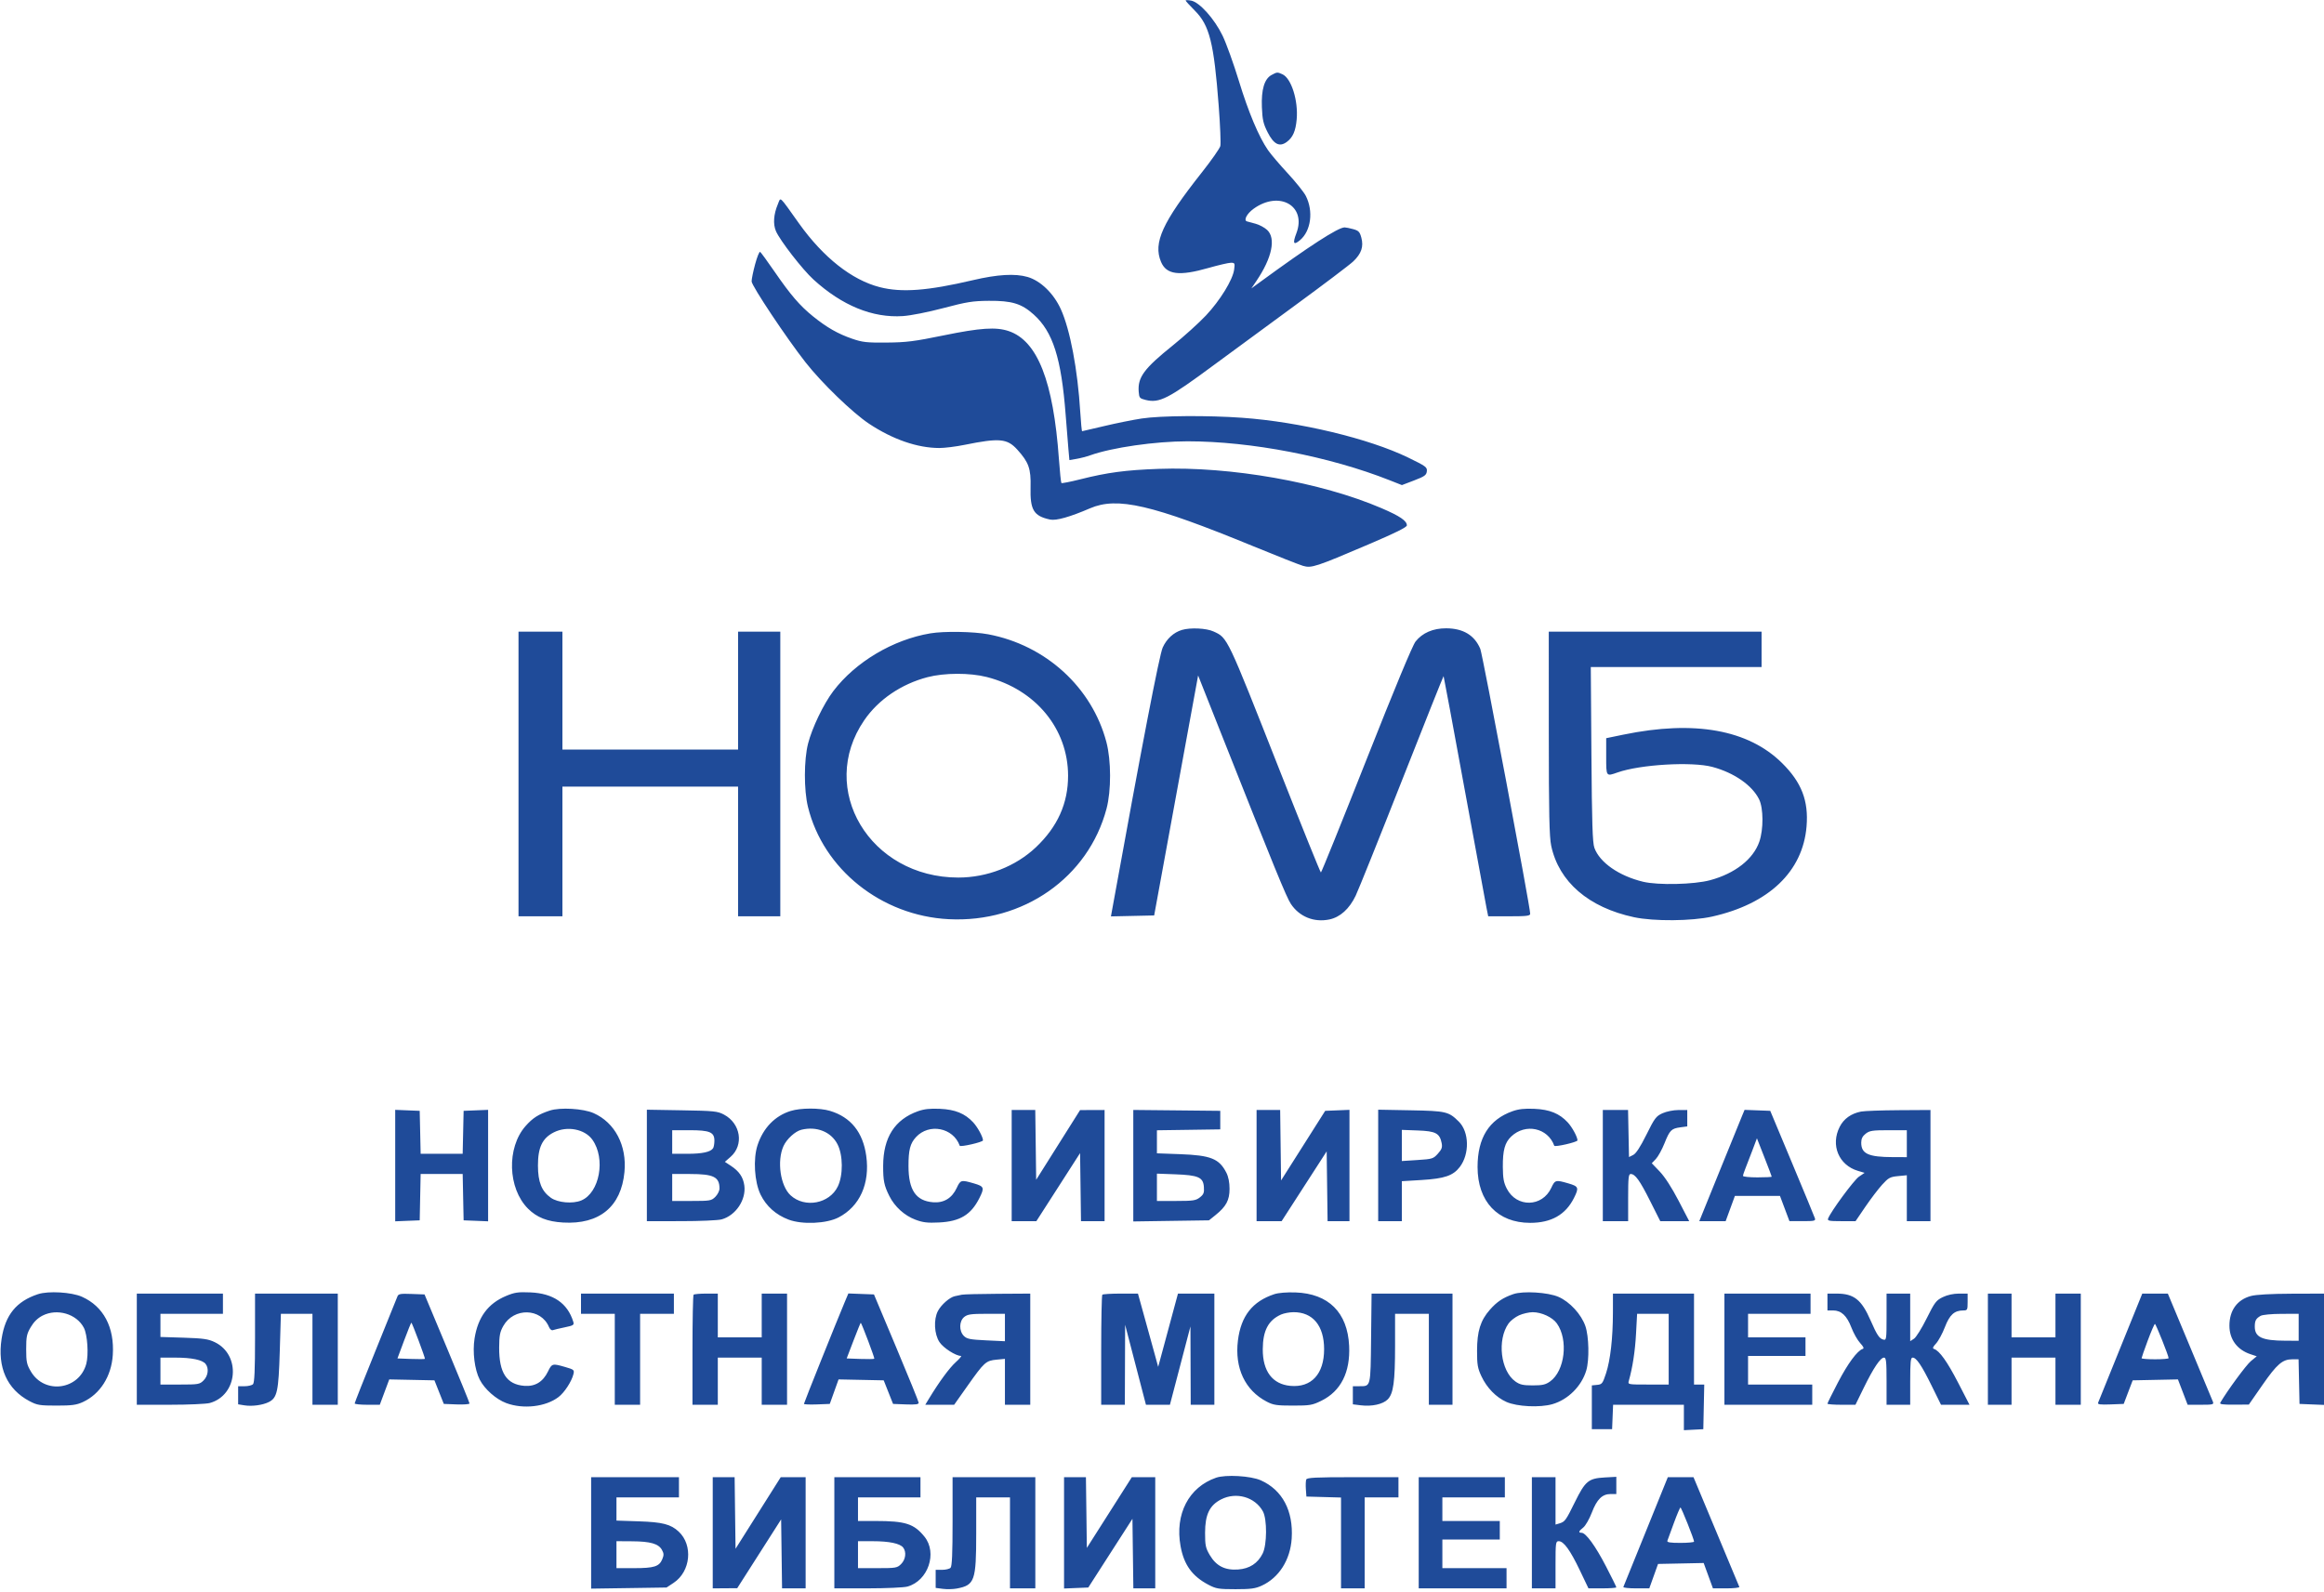 <?xml version="1.0" encoding="UTF-8"?> <svg xmlns="http://www.w3.org/2000/svg" width="181" height="124" viewBox="0 0 181 124" fill="none"><g clip-path="url(#clip0_180_138)"><path fill-rule="evenodd" clip-rule="evenodd" d="M92.341 0.041C92.341 0.081 92.662 0.433 93.052 0.823C94.201 1.969 94.543 3.329 94.916 8.241C95.033 9.778 95.09 11.189 95.043 11.377C94.996 11.564 94.347 12.491 93.6 13.436C90.523 17.331 89.801 18.914 90.423 20.398C90.843 21.401 91.834 21.529 94.121 20.874C94.899 20.652 95.683 20.47 95.863 20.47C96.17 20.47 96.186 20.503 96.119 21C96.012 21.799 95.026 23.403 93.92 24.58C93.377 25.157 92.218 26.204 91.345 26.907C89.1 28.713 88.602 29.387 88.685 30.506C88.721 30.997 88.758 31.041 89.225 31.156C90.302 31.421 90.97 31.078 94.578 28.409C95.771 27.526 98.583 25.46 100.826 23.819C103.069 22.177 105.125 20.623 105.395 20.365C106.029 19.759 106.214 19.215 106.025 18.515C105.903 18.062 105.814 17.968 105.393 17.851C105.124 17.777 104.823 17.715 104.725 17.715C104.22 17.713 101.967 19.17 98.09 22.008L97.459 22.469L97.857 21.882C99.069 20.09 99.389 18.565 98.688 17.913C98.489 17.728 98.09 17.512 97.8 17.433C97.511 17.355 97.205 17.271 97.12 17.248C96.834 17.169 97.108 16.644 97.632 16.265C99.64 14.814 101.781 16.041 100.964 18.175C100.66 18.969 100.746 19.131 101.249 18.709C102.107 17.989 102.308 16.447 101.698 15.256C101.551 14.968 100.918 14.178 100.291 13.5C99.664 12.823 98.975 12.014 98.759 11.702C98.041 10.665 97.237 8.753 96.486 6.298C96.078 4.963 95.509 3.383 95.222 2.787C94.59 1.473 93.423 0.17 92.769 0.047C92.534 0.003 92.341 0 92.341 0.041ZM99.029 5.843C98.475 6.143 98.225 6.979 98.28 8.354C98.319 9.325 98.391 9.64 98.721 10.295C99.2 11.243 99.651 11.474 100.215 11.059C100.69 10.708 100.906 10.218 100.989 9.307C101.122 7.843 100.574 6.102 99.882 5.787C99.487 5.608 99.459 5.609 99.029 5.843ZM60.58 15.913C60.251 16.692 60.197 17.453 60.431 18.002C60.738 18.723 62.497 20.994 63.353 21.774C65.585 23.809 67.96 24.781 70.319 24.624C70.936 24.583 72.257 24.322 73.475 24C75.299 23.518 75.757 23.445 77.017 23.435C78.805 23.421 79.559 23.65 80.502 24.496C82.008 25.846 82.659 27.896 82.999 32.345C83.076 33.355 83.172 34.555 83.213 35.012L83.288 35.841L83.834 35.749C84.134 35.699 84.617 35.573 84.908 35.47C86.623 34.861 89.977 34.379 92.494 34.379C97.423 34.379 103.54 35.558 108.228 37.412L109.185 37.79L110.136 37.427C110.952 37.115 111.092 37.015 111.126 36.718C111.164 36.397 111.06 36.32 109.679 35.649C106.619 34.162 101.222 32.867 96.742 32.545C94.068 32.352 90.387 32.379 88.921 32.602C88.234 32.706 86.92 32.971 86.002 33.191C85.083 33.411 84.308 33.592 84.279 33.592C84.249 33.592 84.185 32.933 84.136 32.127C83.934 28.801 83.345 25.681 82.619 24.083C82.062 22.858 81.042 21.869 80.031 21.576C79.06 21.295 77.694 21.375 75.767 21.827C72.232 22.656 70.221 22.807 68.517 22.37C66.345 21.813 64.123 20.059 62.233 17.411C60.622 15.154 60.823 15.336 60.58 15.913ZM58.813 20.578C58.66 21.142 58.536 21.747 58.538 21.922C58.54 22.263 61.264 26.351 62.745 28.236C64.009 29.845 66.403 32.159 67.682 33.008C69.528 34.233 71.445 34.896 73.155 34.901C73.563 34.903 74.451 34.792 75.128 34.654C77.843 34.105 78.445 34.16 79.233 35.03C80.123 36.013 80.3 36.514 80.264 37.954C80.22 39.731 80.503 40.2 81.786 40.475C82.256 40.576 83.327 40.275 84.892 39.6C87.02 38.683 89.703 39.306 97.603 42.551C99.448 43.309 101.194 43.998 101.484 44.082C102.141 44.274 102.468 44.166 106.578 42.412C108.661 41.524 109.569 41.074 109.571 40.93C109.575 40.575 109.031 40.205 107.6 39.59C102.896 37.569 95.843 36.324 90.237 36.526C87.673 36.618 86.247 36.808 84.148 37.337C83.368 37.533 82.701 37.665 82.665 37.629C82.63 37.594 82.542 36.745 82.47 35.742C82.038 29.699 80.804 26.555 78.565 25.794C77.579 25.459 76.361 25.539 73.481 26.13C71.202 26.597 70.588 26.674 69.059 26.687C67.501 26.701 67.171 26.664 66.367 26.387C65.259 26.006 64.393 25.51 63.321 24.645C62.292 23.814 61.581 22.987 60.322 21.159C59.766 20.351 59.261 19.659 59.2 19.621C59.14 19.584 58.965 20.015 58.813 20.578ZM92.051 49.074C91.407 49.267 90.866 49.762 90.556 50.441C90.295 51.014 88.929 58.103 86.601 70.96L86.523 71.39L88.207 71.353L89.89 71.316L91.601 61.968L93.313 52.62L95.068 57.047C99.296 67.711 100.189 69.893 100.538 70.419C101.203 71.419 102.346 71.879 103.541 71.627C104.376 71.45 105.088 70.807 105.579 69.788C105.799 69.329 107.425 65.284 109.19 60.798C110.957 56.312 112.415 52.655 112.431 52.671C112.448 52.687 113.174 56.593 114.045 61.352C114.916 66.111 115.691 70.314 115.768 70.693L115.906 71.382H117.541C118.918 71.382 119.176 71.35 119.176 71.182C119.176 70.66 115.468 50.977 115.29 50.55C114.844 49.486 113.957 48.951 112.63 48.947C111.612 48.943 110.778 49.304 110.248 49.976C110.009 50.279 108.612 53.643 106.412 59.212C104.509 64.029 102.918 67.969 102.876 67.969C102.834 67.968 101.386 64.38 99.659 59.997C95.529 49.513 95.619 49.702 94.512 49.192C93.957 48.936 92.707 48.876 92.051 49.074ZM40.383 60.294V71.382H42.093H43.803V66.33V61.278H50.643H57.483V66.33V71.382H59.127H60.772V60.294V49.206H59.127H57.483V53.799V58.392H50.643H43.803V53.799V49.206H42.093H40.383V60.294ZM72.457 49.34C69.541 49.831 66.628 51.566 64.901 53.838C64.143 54.837 63.246 56.702 62.933 57.932C62.61 59.203 62.606 61.548 62.925 62.853C64.117 67.723 68.642 71.337 73.886 71.607C79.698 71.906 84.762 68.36 86.181 62.996C86.552 61.593 86.547 59.238 86.169 57.808C85.042 53.542 81.446 50.261 76.97 49.414C75.822 49.197 73.531 49.16 72.457 49.34ZM120.625 57.112C120.627 63.396 120.665 65.196 120.812 65.888C121.41 68.7 123.725 70.697 127.265 71.454C128.806 71.783 131.754 71.759 133.34 71.405C137.765 70.416 140.41 67.893 140.7 64.381C140.866 62.38 140.309 60.943 138.787 59.44C136.155 56.841 131.964 56.09 126.443 57.229L125.095 57.507V58.933C125.095 60.515 125.079 60.493 125.98 60.176C127.75 59.553 131.775 59.318 133.367 59.745C135.057 60.198 136.461 61.172 137.003 62.267C137.345 62.96 137.355 64.61 137.021 65.572C136.548 66.936 135.123 68.051 133.185 68.571C131.93 68.909 129.138 68.972 127.967 68.69C126.091 68.238 124.589 67.192 124.176 66.05C124.031 65.648 123.983 64.133 123.944 58.752L123.896 51.962H130.547H137.197V50.584V49.206H128.91H120.623L120.625 57.112ZM72.239 52.753C70.192 53.288 68.41 54.501 67.308 56.111C63.631 61.478 67.75 68.364 74.637 68.364C76.883 68.364 79.106 67.495 80.683 66.002C82.37 64.403 83.188 62.579 83.185 60.425C83.179 56.774 80.654 53.711 76.85 52.74C75.533 52.404 73.553 52.41 72.239 52.753ZM42.816 86.517C41.934 86.808 41.489 87.092 40.934 87.721C39.445 89.409 39.541 92.578 41.128 94.161C41.812 94.843 42.627 95.166 43.85 95.238C46.682 95.405 48.381 94.007 48.635 91.298C48.829 89.239 47.895 87.456 46.236 86.717C45.429 86.357 43.621 86.251 42.816 86.517ZM61.57 86.549C60.35 86.931 59.44 87.873 59 89.208C58.645 90.284 58.757 92.087 59.239 93.07C59.681 93.97 60.435 94.642 61.419 95.012C62.482 95.412 64.369 95.328 65.31 94.841C66.962 93.984 67.765 92.2 67.466 90.048C67.21 88.205 66.267 87.031 64.649 86.542C63.849 86.299 62.356 86.303 61.57 86.549ZM71.49 86.569C69.685 87.213 68.791 88.614 68.783 90.813C68.779 91.975 68.857 92.359 69.264 93.172C69.682 94.006 70.44 94.695 71.293 95.016C71.881 95.237 72.231 95.278 73.136 95.234C74.769 95.154 75.624 94.637 76.279 93.333C76.687 92.522 76.649 92.422 75.846 92.189C74.854 91.901 74.806 91.914 74.514 92.541C74.14 93.345 73.51 93.726 72.667 93.659C71.332 93.552 70.759 92.707 70.756 90.843C70.754 89.587 70.885 89.078 71.337 88.587C72.36 87.475 74.243 87.844 74.747 89.255C74.792 89.379 76.557 88.973 76.557 88.839C76.557 88.573 76.142 87.81 75.794 87.435C75.15 86.742 74.391 86.433 73.202 86.38C72.428 86.346 71.975 86.396 71.49 86.569ZM117.792 86.569C115.969 87.219 115.077 88.646 115.077 90.911C115.077 93.602 116.642 95.263 119.176 95.263C120.817 95.263 121.929 94.633 122.582 93.333C122.989 92.522 122.951 92.422 122.148 92.189C121.156 91.901 121.108 91.914 120.817 92.541C120.115 94.047 118.121 94.086 117.358 92.608C117.113 92.133 117.052 91.8 117.045 90.906C117.036 89.61 117.201 89.009 117.699 88.536C118.803 87.485 120.551 87.86 121.05 89.255C121.094 89.379 122.859 88.973 122.859 88.839C122.859 88.573 122.445 87.81 122.097 87.435C121.453 86.742 120.693 86.433 119.505 86.38C118.73 86.346 118.278 86.396 117.792 86.569ZM30.78 90.802V95.144L31.734 95.105L32.688 95.067L32.724 93.262L32.761 91.458H34.398H36.035L36.071 93.262L36.108 95.067L37.062 95.105L38.015 95.144V90.802V86.46L37.062 86.499L36.108 86.537L36.071 88.21L36.034 89.884H34.398H32.761L32.725 88.21L32.688 86.537L31.734 86.499L30.78 86.46V90.802ZM50.38 90.791V95.132L53.044 95.131C54.509 95.131 55.931 95.069 56.204 94.993C57.303 94.689 58.12 93.469 57.971 92.356C57.883 91.706 57.568 91.243 56.925 90.821L56.455 90.511L56.901 90.12C57.952 89.199 57.689 87.522 56.385 86.83C55.882 86.564 55.621 86.537 53.109 86.495L50.38 86.449V90.791ZM78.793 90.802V95.132H79.754H80.715L82.418 92.481L84.12 89.829L84.156 92.481L84.191 95.132H85.109H86.028V90.802V86.472L85.074 86.475L84.12 86.479L82.41 89.193L80.7 91.908L80.665 89.19L80.629 86.472H79.711H78.793V90.802ZM88.264 90.811V95.154L91.211 95.11L94.159 95.067L94.664 94.661C95.497 93.992 95.761 93.499 95.761 92.614C95.761 92.115 95.673 91.669 95.512 91.355C94.954 90.263 94.299 90.001 91.914 89.913L90.105 89.847V88.95V88.052L92.572 88.017L95.038 87.981V87.259V86.537L91.651 86.502L88.264 86.468V90.811ZM97.866 90.802V95.132H98.841H99.817L101.571 92.413L103.325 89.695L103.361 92.413L103.396 95.132H104.249H105.101V90.796V86.46L104.156 86.499L103.21 86.537L101.492 89.249L99.773 91.96L99.738 89.216L99.703 86.472H98.784H97.866V90.802ZM107.337 90.79V95.132H108.258H109.179V93.576V92.019L110.724 91.925C112.503 91.818 113.175 91.588 113.694 90.909C114.463 89.903 114.429 88.186 113.623 87.383C112.832 86.594 112.629 86.546 109.869 86.495L107.337 86.448V90.79ZM124.832 90.802V95.132H125.819H126.805V93.295C126.805 91.75 126.836 91.458 127.002 91.458C127.353 91.458 127.706 91.948 128.514 93.556L129.306 95.132H130.433H131.56L130.728 93.529C130.209 92.53 129.661 91.681 129.271 91.273L128.646 90.62L128.965 90.285C129.14 90.1 129.441 89.554 129.634 89.07C130.045 88.04 130.169 87.915 130.878 87.821L131.409 87.75V87.111V86.472L130.718 86.475C130.328 86.476 129.79 86.586 129.479 86.726C128.981 86.952 128.867 87.103 128.228 88.394C127.751 89.355 127.419 89.865 127.197 89.975L126.871 90.138L126.834 88.305L126.798 86.472H125.815H124.832V90.802ZM135.693 86.893C135.594 87.13 134.8 89.082 133.929 91.228L132.346 95.132H133.373H134.399L134.759 94.148L135.119 93.164H136.874H138.629L138.998 94.147L139.367 95.129L140.395 95.131C141.316 95.132 141.416 95.108 141.349 94.903C141.308 94.776 140.509 92.843 139.573 90.605L137.872 86.537L136.872 86.499L135.873 86.461L135.693 86.893ZM144.945 86.594C144.172 86.745 143.6 87.153 143.281 87.782C142.557 89.205 143.203 90.766 144.701 91.213L145.221 91.368L144.778 91.668C144.39 91.932 142.59 94.374 142.378 94.927C142.31 95.103 142.456 95.132 143.407 95.132H144.516L145.277 94.013C145.696 93.398 146.286 92.623 146.587 92.291C147.076 91.752 147.208 91.681 147.822 91.622L148.509 91.556V93.344V95.132H149.43H150.351V90.802V86.472L147.884 86.487C146.528 86.495 145.205 86.544 144.945 86.594ZM43.14 88.21C42.24 88.663 41.895 89.382 41.897 90.802C41.899 92.087 42.185 92.8 42.903 93.31C43.444 93.695 44.604 93.797 45.27 93.52C46.701 92.923 47.188 90.262 46.136 88.786C45.545 87.956 44.17 87.692 43.14 88.21ZM62.416 88.01C61.936 88.126 61.273 88.73 61.023 89.278C60.495 90.439 60.775 92.39 61.576 93.122C62.682 94.133 64.598 93.774 65.249 92.433C65.675 91.553 65.664 89.988 65.225 89.137C64.726 88.169 63.608 87.721 62.416 88.01ZM52.353 88.965V89.884H53.528C54.702 89.884 55.351 89.743 55.538 89.449C55.593 89.363 55.638 89.105 55.64 88.874C55.643 88.199 55.287 88.046 53.705 88.046H52.353V88.965ZM109.179 89.234V90.447L110.395 90.369C111.553 90.295 111.63 90.271 111.987 89.874C112.291 89.536 112.346 89.379 112.28 89.047C112.126 88.282 111.815 88.117 110.425 88.067L109.179 88.021V89.234ZM145.304 88.319C145.057 88.512 144.958 88.713 144.958 89.015C144.958 89.883 145.514 90.137 147.424 90.143L148.509 90.146V89.096V88.046H147.08C145.833 88.046 145.607 88.081 145.304 88.319ZM136.472 89.641C136.272 90.171 136.028 90.804 135.929 91.048C135.831 91.291 135.75 91.542 135.75 91.605C135.75 91.669 136.253 91.721 136.868 91.721C137.483 91.721 137.986 91.696 137.986 91.665C137.986 91.635 137.727 90.951 137.41 90.144L136.835 88.677L136.472 89.641ZM52.353 92.508V93.558H53.872C55.309 93.558 55.408 93.54 55.713 93.236C55.891 93.058 56.036 92.768 56.036 92.59C56.036 91.684 55.577 91.458 53.741 91.458H52.353V92.508ZM90.105 92.493V93.558H91.6C92.923 93.558 93.136 93.526 93.449 93.28C93.747 93.046 93.796 92.918 93.762 92.461C93.707 91.713 93.332 91.548 91.519 91.481L90.105 91.429V92.493ZM2.96 100.819C1.275 101.375 0.412 102.433 0.125 104.295C-0.218 106.516 0.549 108.231 2.296 109.151C2.898 109.468 3.093 109.5 4.406 109.5C5.604 109.5 5.957 109.452 6.457 109.222C7.799 108.603 8.678 107.218 8.785 105.552C8.924 103.396 8.059 101.768 6.38 101.02C5.572 100.66 3.764 100.554 2.96 100.819ZM39.41 100.96C38.011 101.548 37.226 102.606 36.961 104.262C36.791 105.323 36.962 106.693 37.361 107.473C37.743 108.221 38.63 109.006 39.428 109.304C40.751 109.798 42.496 109.597 43.495 108.837C43.958 108.486 44.519 107.626 44.66 107.053C44.741 106.723 44.706 106.693 44.024 106.495C43.023 106.205 42.982 106.215 42.679 106.842C42.285 107.656 41.671 108.028 40.831 107.961C39.456 107.851 38.866 106.948 38.876 104.974C38.881 104.048 38.935 103.764 39.196 103.3C40.017 101.845 42.136 101.892 42.757 103.379C42.828 103.549 42.961 103.659 43.052 103.624C43.143 103.59 43.559 103.49 43.976 103.404C44.666 103.261 44.727 103.221 44.647 102.962C44.201 101.519 43.082 100.755 41.304 100.681C40.343 100.641 40.076 100.68 39.41 100.96ZM99.247 100.819C97.546 101.381 96.651 102.518 96.414 104.423C96.147 106.569 96.965 108.308 98.655 109.191C99.173 109.461 99.43 109.5 100.694 109.5C102.019 109.5 102.206 109.469 102.905 109.126C104.428 108.38 105.174 106.907 105.075 104.842C104.95 102.245 103.469 100.773 100.892 100.684C100.213 100.661 99.567 100.714 99.247 100.819ZM117.86 100.816C117.055 101.095 116.59 101.405 116.041 102.027C115.301 102.866 115.039 103.703 115.037 105.236C115.035 106.307 115.083 106.586 115.378 107.215C115.798 108.113 116.52 108.855 117.322 109.213C118.152 109.584 119.934 109.67 120.91 109.387C122.13 109.033 123.182 107.983 123.545 106.757C123.79 105.928 123.752 104.107 123.473 103.304C123.154 102.386 122.261 101.415 121.383 101.031C120.562 100.672 118.617 100.553 117.86 100.816ZM10.655 105.105V109.435L13.253 109.434C14.681 109.434 16.071 109.372 16.34 109.298C18.529 108.691 18.788 105.553 16.73 104.56C16.22 104.314 15.842 104.259 14.311 104.21L12.496 104.153V103.251V102.349H14.93H17.363V101.562V100.775H14.009H10.655V105.105ZM19.863 104.226C19.863 106.735 19.819 107.72 19.705 107.834C19.618 107.921 19.322 107.991 19.047 107.991H18.547V108.696V109.4L19.038 109.48C19.626 109.575 20.456 109.463 20.93 109.226C21.59 108.894 21.695 108.41 21.79 105.251L21.877 102.349H23.106H24.335V105.892V109.435H25.321H26.308V105.105V100.775H23.085H19.863V104.226ZM30.952 100.999C30.904 101.128 30.135 103.032 29.244 105.23C28.353 107.427 27.623 109.272 27.623 109.33C27.623 109.388 28.064 109.435 28.602 109.435H29.58L29.948 108.447L30.316 107.46L32.076 107.496L33.836 107.532L34.2 108.451L34.565 109.369L35.566 109.408C36.117 109.429 36.568 109.395 36.568 109.332C36.568 109.269 35.78 107.333 34.816 105.029L33.064 100.84L32.052 100.802C31.178 100.769 31.028 100.796 30.952 100.999ZM45.25 101.562V102.349H46.565H47.881V105.892V109.435H48.867H49.854V105.892V102.349H51.169H52.485V101.562V100.775H48.867H45.25V101.562ZM54.019 100.862C53.971 100.91 53.932 102.859 53.932 105.192V109.435H54.918H55.905V107.598V105.761H57.615H59.325V107.598V109.435H60.311H61.298V105.105V100.775H60.311H59.325V102.48V104.186H57.615H55.905V102.48V100.775H55.006C54.511 100.775 54.067 100.814 54.019 100.862ZM65.781 101.458C65.133 102.999 62.613 109.289 62.613 109.365C62.613 109.409 63.066 109.429 63.62 109.408L64.626 109.369L64.968 108.414L65.31 107.46L67.068 107.496L68.826 107.532L69.19 108.451L69.554 109.369L70.556 109.408C71.311 109.436 71.556 109.404 71.549 109.276C71.544 109.183 70.759 107.247 69.803 104.974L68.067 100.84L67.07 100.802L66.073 100.764L65.781 101.458ZM74.912 100.861C74.768 100.891 74.521 100.943 74.363 100.977C73.965 101.061 73.3 101.645 73.045 102.135C72.702 102.794 72.76 103.937 73.169 104.553C73.473 105.011 74.436 105.63 74.846 105.63C74.919 105.63 74.735 105.85 74.436 106.119C73.944 106.563 73.151 107.641 72.361 108.943L72.063 109.435H73.187H74.312L75.356 107.958C76.654 106.12 76.786 106.001 77.608 105.922L78.267 105.859V107.647V109.435H79.253H80.24V105.105V100.775L77.707 100.79C76.315 100.798 75.057 100.83 74.912 100.861ZM85.852 100.862C85.804 100.91 85.764 102.859 85.764 105.192V109.435H86.685H87.606L87.617 106.318L87.628 103.202L88.439 106.318L89.25 109.434L90.184 109.434L91.117 109.435L91.916 106.384L92.715 103.333L92.725 106.384L92.736 109.435H93.657H94.578V105.105V100.775H93.161H91.744L91.098 103.169C90.743 104.486 90.396 105.771 90.327 106.023L90.202 106.482L89.951 105.564C89.813 105.059 89.459 103.774 89.163 102.71L88.627 100.775H87.284C86.545 100.775 85.9 100.814 85.852 100.862ZM106.784 104.257C106.741 108.116 106.773 107.986 105.857 107.99L105.364 107.991V108.696V109.401L105.989 109.478C106.842 109.583 107.699 109.396 108.073 109.023C108.525 108.572 108.652 107.647 108.652 104.824V102.349H109.968H111.283V105.892V109.435H112.204H113.125V105.105V100.775H109.974H106.823L106.784 104.257ZM125.619 102.251C125.616 104.24 125.421 105.959 125.081 106.991C124.821 107.782 124.769 107.849 124.388 107.886L123.977 107.926V109.632V111.338H124.766H125.555L125.594 110.386L125.633 109.435H128.389H131.146V110.426V111.416L131.902 111.377L132.659 111.338L132.695 109.599L132.732 107.86H132.334H131.935V104.317V100.775H128.778H125.621L125.619 102.251ZM134.303 105.105V109.435H137.723H141.143V108.648V107.86H138.644H136.144V106.745V105.63H138.381H140.617V104.908V104.186H138.381H136.144V103.268V102.349H138.578H141.011V101.562V100.775H137.657H134.303V105.105ZM142.327 101.431V102.087H142.77C143.403 102.087 143.84 102.496 144.191 103.417C144.36 103.859 144.666 104.402 144.873 104.625C145.14 104.914 145.197 105.046 145.07 105.086C144.655 105.217 143.917 106.217 143.149 107.69C142.697 108.557 142.327 109.304 142.327 109.351C142.327 109.397 142.818 109.435 143.417 109.435H144.508L145.16 108.103C145.913 106.566 146.454 105.761 146.734 105.761C146.899 105.761 146.931 106.056 146.931 107.598V109.435H147.852H148.772V107.598C148.772 106.094 148.806 105.761 148.96 105.761C149.254 105.761 149.66 106.361 150.446 107.959L151.172 109.435H152.282H153.391L152.501 107.709C151.662 106.082 151.046 105.22 150.628 105.086C150.492 105.042 150.532 104.934 150.786 104.661C150.973 104.459 151.283 103.885 151.475 103.384C151.843 102.423 152.214 102.087 152.909 102.087C153.224 102.087 153.245 102.046 153.245 101.431V100.775H152.563C152.139 100.775 151.665 100.879 151.311 101.05C150.795 101.299 150.678 101.453 150.053 102.711C149.674 103.474 149.231 104.184 149.068 104.289L148.772 104.481V102.628V100.775H147.852H146.931V102.599C146.931 104.345 146.92 104.421 146.674 104.357C146.365 104.276 146.181 103.998 145.691 102.874C144.978 101.239 144.39 100.775 143.034 100.775H142.327V101.431ZM154.823 105.105V109.435H155.744H156.665V107.598V105.761H158.375H160.085V107.598V109.435H161.071H162.058V105.105V100.775H161.071H160.085V102.48V104.186H158.375H156.665V102.48V100.775H155.744H154.823V105.105ZM165.16 104.941C164.231 107.232 163.442 109.183 163.406 109.277C163.355 109.409 163.57 109.438 164.371 109.408L165.401 109.369L165.75 108.451L166.1 107.532L167.862 107.496L169.624 107.46L170.002 108.447L170.38 109.435H171.411C172.357 109.435 172.434 109.415 172.347 109.194C172.295 109.061 171.484 107.113 170.545 104.864L168.838 100.775H167.843H166.847L165.16 104.941ZM175.311 100.96C174.238 101.248 173.634 102.08 173.634 103.269C173.634 104.341 174.237 105.156 175.287 105.501L175.763 105.658L175.305 106.035C174.943 106.332 173.47 108.335 172.924 109.271C172.851 109.397 173.096 109.433 173.988 109.427L175.146 109.42L176.199 107.904C177.334 106.269 177.769 105.893 178.53 105.893L179.019 105.892L179.056 107.631L179.093 109.369L180.046 109.408L181 109.446V105.11V100.775L178.468 100.783C176.854 100.789 175.709 100.853 175.311 100.96ZM3.318 102.487C2.941 102.679 2.637 102.975 2.397 103.382C2.083 103.914 2.039 104.127 2.039 105.105C2.039 106.089 2.082 106.293 2.406 106.844C3.473 108.654 6.168 108.281 6.72 106.247C6.914 105.529 6.811 103.973 6.532 103.439C5.969 102.356 4.456 101.909 3.318 102.487ZM99.773 102.405C98.781 102.849 98.354 103.659 98.348 105.112C98.341 106.819 99.098 107.828 100.486 107.961C102.132 108.119 103.126 107.044 103.126 105.105C103.126 103.273 102.242 102.209 100.731 102.223C100.422 102.226 99.99 102.308 99.773 102.405ZM118.308 102.468C118.011 102.602 117.645 102.886 117.493 103.098C116.584 104.372 116.867 106.798 118.022 107.62C118.374 107.87 118.619 107.926 119.373 107.926C120.127 107.926 120.372 107.87 120.724 107.62C121.879 106.798 122.162 104.372 121.253 103.098C120.909 102.617 120.064 102.224 119.373 102.224C119.084 102.224 118.604 102.334 118.308 102.468ZM75.098 102.595C74.696 102.919 74.681 103.686 75.069 104.073C75.305 104.308 75.553 104.358 76.806 104.417L78.267 104.486V103.418V102.349H76.834C75.631 102.349 75.353 102.388 75.098 102.595ZM127.419 103.905C127.346 105.258 127.151 106.531 126.858 107.565C126.775 107.86 126.778 107.86 128.368 107.86H129.962V105.105V102.349H128.733H127.503L127.419 103.905ZM176.067 102.506C175.701 102.713 175.611 102.877 175.609 103.341C175.605 104.174 176.181 104.44 178.007 104.445L179.027 104.449V103.399V102.349L177.678 102.353C176.923 102.355 176.214 102.423 176.067 102.506ZM31.48 104.415L30.954 105.826L32.002 105.865C32.578 105.886 33.07 105.883 33.094 105.858C33.134 105.818 32.127 103.124 32.04 103.037C32.021 103.018 31.769 103.638 31.48 104.415ZM66.478 104.424L65.942 105.826L66.99 105.865C67.567 105.886 68.064 105.879 68.094 105.848C68.137 105.805 67.135 103.146 67.039 103.047C67.026 103.033 66.773 103.653 66.478 104.424ZM167.274 104.429C167.01 105.14 166.793 105.76 166.793 105.807C166.793 105.854 167.267 105.892 167.846 105.892C168.425 105.892 168.898 105.852 168.898 105.804C168.898 105.62 167.908 103.141 167.833 103.139C167.79 103.138 167.538 103.718 167.274 104.429ZM12.496 106.811V107.86H14.015C15.452 107.86 15.551 107.843 15.856 107.538C16.21 107.186 16.282 106.6 16.015 106.256C15.767 105.937 14.93 105.762 13.647 105.762L12.496 105.761V106.811ZM94.709 115.119C92.579 115.858 91.492 117.956 91.946 120.452C92.21 121.903 92.849 122.789 94.111 123.454C94.714 123.771 94.909 123.803 96.222 123.803C97.419 123.803 97.773 123.755 98.272 123.525C99.615 122.905 100.493 121.52 100.601 119.855C100.739 117.699 99.876 116.072 98.195 115.321C97.414 114.973 95.457 114.859 94.709 115.119ZM46.039 119.418V123.759L48.976 123.716L51.913 123.672L52.459 123.311C53.791 122.431 53.995 120.375 52.857 119.315C52.242 118.743 51.599 118.577 49.755 118.516L48.012 118.458V117.555V116.652H50.446H52.879V115.865V115.077H49.459H46.039V119.418ZM55.51 119.407V123.738L56.464 123.731L57.417 123.725L59.127 121.045L60.837 118.365L60.873 121.051L60.909 123.738H61.827H62.745V119.407V115.077H61.775H60.806L59.046 117.866L57.286 120.654L57.25 117.866L57.215 115.077H56.362H55.51V119.407ZM64.981 119.407V123.738L67.579 123.737C69.008 123.736 70.4 123.674 70.674 123.598C72.285 123.152 73.026 120.974 71.997 119.706C71.182 118.702 70.515 118.489 68.186 118.489H66.823V117.57V116.652H69.256H71.689V115.865V115.077H68.335H64.981V119.407ZM74.189 118.528C74.189 121.037 74.146 122.022 74.031 122.137C73.944 122.223 73.648 122.294 73.373 122.294H72.873V122.998V123.702L73.433 123.776C73.74 123.817 74.228 123.806 74.518 123.751C75.912 123.489 76.03 123.153 76.03 119.47V116.652H77.346H78.661V120.195V123.738H79.648H80.634V119.407V115.077H77.412H74.189V118.528ZM82.871 119.413V123.749L83.815 123.71L84.759 123.672L86.478 120.995L88.198 118.319L88.233 121.028L88.269 123.738H89.121H89.974V119.407V115.077H89.062H88.15L86.398 117.832L84.646 120.586L84.611 117.832L84.575 115.077H83.723H82.871V119.413ZM101.734 115.259C101.696 115.359 101.683 115.699 101.705 116.014L101.747 116.586L103.095 116.624L104.443 116.661V120.199V123.738H105.364H106.285V120.195V116.652H107.6H108.916V115.865V115.077H105.36C102.451 115.077 101.791 115.11 101.734 115.259ZM110.494 119.407V123.738H113.914H117.334V122.95V122.163H114.835H112.336V121.048V119.932H114.572H116.808V119.211V118.489H114.572H112.336V117.57V116.652H114.769H117.203V115.865V115.077H113.848H110.494V119.407ZM119.307 119.407V123.738H120.228H121.149V121.9C121.149 120.179 121.165 120.063 121.4 120.063C121.785 120.063 122.293 120.763 123.037 122.32L123.714 123.737L124.799 123.737C125.396 123.737 125.884 123.701 125.884 123.657C125.884 123.612 125.522 122.876 125.079 122.021C124.254 120.43 123.51 119.407 123.177 119.407C122.907 119.407 122.947 119.283 123.308 118.999C123.483 118.862 123.784 118.337 123.977 117.833C124.374 116.796 124.787 116.389 125.442 116.389H125.884V115.718V115.048L124.968 115.099C123.717 115.17 123.464 115.379 122.662 117.009C121.946 118.462 121.884 118.548 121.445 118.68L121.149 118.769V116.923V115.077H120.228H119.307V119.407ZM128.186 119.301C127.245 121.624 126.457 123.572 126.432 123.631C126.408 123.689 126.853 123.738 127.42 123.738H128.452L128.793 122.786L129.134 121.835L130.91 121.799L132.687 121.762L133.048 122.75L133.409 123.738H134.459C135.036 123.738 135.489 123.687 135.465 123.625C135.441 123.563 134.628 121.614 133.658 119.295L131.895 115.077H130.895H129.895L128.186 119.301ZM95.104 116.807C94.201 117.271 93.857 117.987 93.855 119.407C93.854 120.393 93.897 120.595 94.222 121.146C94.721 121.993 95.407 122.342 96.429 122.268C97.323 122.203 97.959 121.789 98.341 121.022C98.682 120.337 98.693 118.351 98.359 117.741C97.747 116.623 96.282 116.202 95.104 116.807ZM130.364 118.653C130.119 119.32 129.892 119.94 129.86 120.031C129.817 120.153 130.072 120.195 130.869 120.195C131.455 120.195 131.937 120.15 131.938 120.096C131.944 119.926 130.953 117.439 130.879 117.439C130.841 117.439 130.609 117.985 130.364 118.653ZM48.012 121.113V122.163H49.387C50.942 122.163 51.344 122.036 51.578 121.472C51.714 121.146 51.709 121.017 51.55 120.734C51.284 120.26 50.653 120.079 49.229 120.071L48.012 120.063V121.113ZM66.823 121.113V122.163H68.341C69.778 122.163 69.877 122.146 70.183 121.841C70.536 121.488 70.609 120.902 70.341 120.558C70.094 120.24 69.256 120.065 67.974 120.064L66.823 120.063V121.113Z" fill="#1F4B99"></path></g><defs><clipPath id="clip0_180_138"><rect width="181" height="124" fill="white"></rect></clipPath></defs></svg> 
